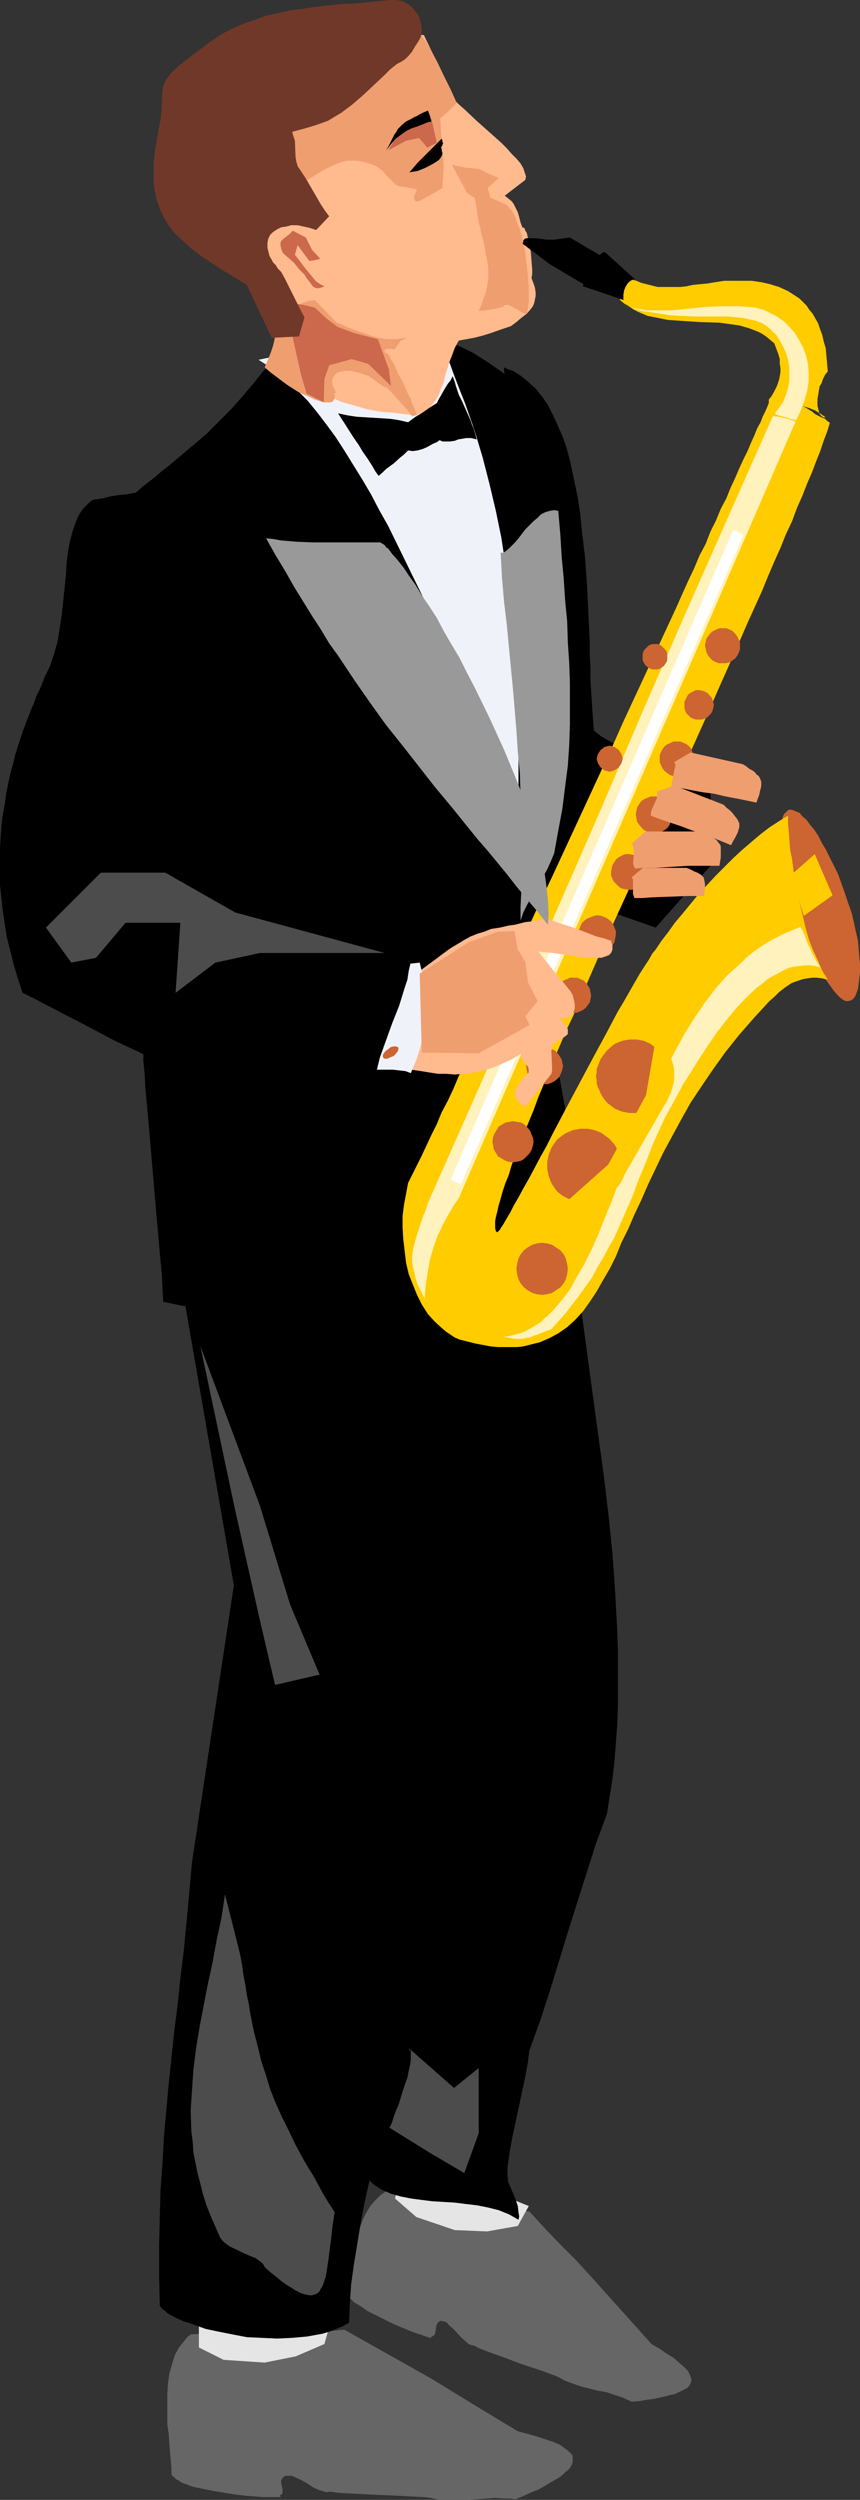 <?xml version="1.0" encoding="UTF-8" standalone="no"?>
<svg
   version="1.0"
   width="53.607mm"
   height="155.668mm"
   id="svg61"
   sodipodi:docname="Saxophonist 22.wmf"
   xmlns:inkscape="http://www.inkscape.org/namespaces/inkscape"
   xmlns:sodipodi="http://sodipodi.sourceforge.net/DTD/sodipodi-0.dtd"
   xmlns="http://www.w3.org/2000/svg"
   xmlns:svg="http://www.w3.org/2000/svg">
  <rect width="100%" height="100%" fill="#333333" stroke="none"/>
  <sodipodi:namedview
     id="namedview61"
     pagecolor="#ffffff"
     bordercolor="#000000"
     borderopacity="0.25"
     inkscape:showpageshadow="2"
     inkscape:pageopacity="0.0"
     inkscape:pagecheckerboard="0"
     inkscape:deskcolor="#d1d1d1"
     inkscape:document-units="mm" />
  <defs
     id="defs1">
    <pattern
       id="WMFhbasepattern"
       patternUnits="userSpaceOnUse"
       width="6"
       height="6"
       x="0"
       y="0" />
  </defs>
  <path
     style="fill:#666666;fill-opacity:1;fill-rule:evenodd;stroke:none"
     d="m 81.109,538.745 0.323,-1.131 0.485,-1.293 0.162,-1.616 0.323,-1.616 0.808,-3.555 0.969,-3.555 0.646,-1.778 0.646,-1.778 0.808,-1.616 0.969,-1.616 1.131,-1.293 1.293,-1.293 1.454,-0.97 1.616,-0.646 8.079,1.293 8.079,1.293 4.039,0.646 7.917,1.616 3.878,0.646 3.555,3.878 3.716,3.878 3.716,3.717 3.555,3.878 14.218,15.836 1.939,1.131 1.616,1.131 1.616,0.97 1.293,1.131 1.131,0.97 0.969,0.97 0.485,0.97 0.162,0.485 0.162,0.485 v 0.485 l -0.162,0.485 -0.162,0.323 -0.323,0.485 -0.323,0.323 -0.646,0.323 -0.646,0.323 -0.646,0.323 -0.969,0.485 -0.969,0.162 -1.131,0.323 -1.454,0.323 -1.454,0.323 -1.454,0.162 -1.777,0.323 -1.939,0.162 -2.1,-0.97 -1.939,-0.646 -1.939,-0.646 -1.939,-0.323 -1.939,-0.485 -1.939,-0.485 -1.939,-0.646 -2.1,-0.808 -1.131,-0.646 -1.131,-0.485 -2.585,-0.97 -2.908,-0.97 -2.908,-0.97 -2.908,-1.131 -2.747,-0.97 -2.585,-0.97 -1.293,-0.485 -1.131,-0.646 h -0.485 l -0.323,-0.162 -0.485,-0.162 -0.485,-0.485 -1.131,-0.97 -1.939,-2.101 -1.131,-0.97 -0.323,-0.485 -0.646,-0.323 h -0.323 l -0.485,-0.162 -0.323,0.162 -0.323,0.162 -0.323,0.485 -0.162,0.485 -0.162,1.293 -0.162,0.646 -0.323,0.323 -0.323,0.162 -0.323,0.162 0.162,0.162 h 0.162 v 0 h -0.162 -0.323 l -0.485,-0.162 -0.485,-0.162 -0.485,-0.162 -0.808,-0.323 -0.646,-0.162 -1.777,-0.646 -1.939,-0.808 -1.939,-0.808 -4.201,-2.101 -1.939,-0.97 -1.616,-1.131 -1.616,-0.97 -0.646,-0.646 -0.485,-0.485 -0.485,-0.485 -0.323,-0.485 -0.162,-0.485 z"
     id="path1" />
  <path
     style="fill:#e5e5e5;fill-opacity:1;fill-rule:evenodd;stroke:none"
     d="m 95.489,507.396 -2.424,10.019 5.009,4.363 9.048,3.07 7.594,0.323 7.271,-1.293 2.585,-4.686 z"
     id="path2" />
  <path
     style="fill:#000000;fill-opacity:1;fill-rule:evenodd;stroke:none"
     d="m 133.135,280.361 1.293,9.372 1.293,9.534 2.585,19.068 2.585,19.068 1.293,9.372 1.131,9.372 0.969,9.372 0.646,9.211 0.485,9.049 0.162,4.525 v 4.525 4.363 4.363 l -0.162,4.363 -0.323,4.363 -0.323,4.201 -0.485,4.201 -0.646,4.04 -0.646,4.201 -2.585,6.948 -2.262,7.11 -4.362,13.735 -4.201,13.735 -2.262,6.948 -2.585,7.11 -0.485,3.555 -0.646,3.393 -1.454,6.787 -1.454,6.787 -0.646,3.555 -0.485,3.555 v 0.97 0.808 l 0.162,1.616 0.646,1.454 1.131,2.747 0.485,1.454 0.162,1.454 0.162,0.97 -0.162,0.808 -1.131,-0.646 -1.131,-0.646 -2.424,-0.97 -2.585,-0.646 -2.424,-0.485 -2.747,-0.323 -2.585,-0.323 -5.332,-0.323 -2.585,-0.323 -2.424,-0.323 -2.424,-0.485 -2.262,-0.646 -1.131,-0.485 -1.131,-0.485 -0.969,-0.646 -0.969,-0.646 -0.808,-0.808 -0.969,-0.808 -0.808,-0.97 -0.646,-0.97 0.808,-5.817 0.808,-5.979 1.131,-6.14 0.969,-6.302 0.969,-6.625 1.131,-6.464 4.362,-26.824 1.131,-6.625 0.969,-6.464 0.969,-6.302 0.969,-6.302 0.969,-5.817 0.808,-5.817 -9.048,-54.618 -8.886,-54.618 25.205,-9.857 z"
     id="path3" />
  <path
     style="fill:#666666;fill-opacity:1;fill-rule:evenodd;stroke:none"
     d="m 40.393,582.213 v -1.454 l -0.162,-1.616 -0.162,-1.939 -0.162,-2.101 -0.162,-2.262 -0.323,-2.262 v -2.424 -2.424 -2.424 l 0.162,-2.424 0.323,-2.262 0.646,-2.262 0.646,-2.101 0.969,-1.778 0.646,-0.808 0.646,-0.808 0.646,-0.808 0.808,-0.646 2.262,-0.162 2.424,0.162 9.048,0.97 h 2.262 l 2.262,-0.162 4.524,-0.485 4.362,-0.485 4.524,-0.485 4.524,-0.485 5.17,2.909 5.17,2.909 5.17,2.909 5.17,2.909 10.017,6.14 10.179,6.14 2.424,0.646 2.262,0.646 1.939,0.646 1.939,0.646 1.454,0.646 1.293,0.97 0.485,0.323 0.485,0.485 0.323,0.323 0.323,0.485 v 0.485 0.485 0.485 l -0.162,0.485 -0.323,0.646 -0.485,0.646 -0.646,0.485 -0.646,0.646 -0.808,0.646 -1.131,0.646 -1.131,0.646 -1.293,0.808 -1.454,0.808 -1.616,0.646 -1.777,0.808 -1.939,0.808 -1.293,-0.162 h -1.293 l -2.262,-0.162 -2.262,0.162 -4.362,0.323 h -2.262 -2.424 -1.293 l -1.293,-0.162 -1.293,-0.323 -1.454,-0.162 -3.07,-0.162 -3.231,-0.162 -3.555,-0.162 -3.393,-0.162 -3.393,-0.162 -3.07,-0.162 -1.454,-0.162 -1.293,-0.162 -0.485,0.162 -0.646,-0.162 -0.485,-0.162 -0.646,-0.162 -1.454,-0.646 -1.454,-0.97 -1.454,-0.808 -1.454,-0.646 -0.646,-0.323 h -0.646 -0.646 -0.323 l -0.485,0.323 -0.162,0.162 -0.162,0.323 -0.162,0.162 v 0.808 l 0.162,0.646 0.162,0.646 v 0.646 0.323 l -0.162,0.323 -0.323,0.162 -0.323,0.323 h 0.323 l 0.162,0.162 h -0.162 -0.162 -0.323 -1.777 -0.808 -0.969 l -1.939,-0.162 -2.262,-0.162 -2.585,-0.323 -5.009,-0.808 -2.424,-0.485 -2.262,-0.485 -0.969,-0.323 -0.808,-0.323 -0.969,-0.323 -0.646,-0.485 -0.646,-0.323 -0.485,-0.485 -0.485,-0.323 z"
     id="path4" />
  <path
     style="fill:#e5e5e5;fill-opacity:1;fill-rule:evenodd;stroke:none"
     d="m 46.856,541.977 v 10.503 l 5.817,2.909 9.694,0.646 7.271,-1.454 6.786,-2.909 1.454,-5.171 z"
     id="path5" />
  <path
     style="fill:#000000;fill-opacity:1;fill-rule:evenodd;stroke:none"
     d="m 40.393,288.44 14.703,84.674 -9.856,65.121 -0.646,7.11 -0.646,6.948 -0.646,6.787 -0.808,6.464 -0.646,6.302 -0.808,6.302 -0.646,6.14 -0.646,6.14 -1.131,12.443 -0.323,6.14 -0.485,6.464 -0.162,6.464 -0.162,6.625 v 6.948 l 0.162,7.11 0.323,0.485 0.323,0.323 0.646,0.485 0.485,0.485 0.808,0.485 0.969,0.485 0.969,0.485 1.131,0.485 1.131,0.323 1.293,0.485 2.747,0.97 3.07,0.646 3.231,0.646 3.393,0.646 3.555,0.162 3.555,0.162 3.555,-0.162 3.555,-0.323 1.777,-0.323 1.777,-0.323 1.616,-0.485 1.616,-0.646 1.616,-0.646 1.454,-0.808 0.162,-4.363 0.323,-4.686 0.646,-4.686 0.808,-4.848 0.808,-5.009 0.969,-5.009 2.262,-10.019 2.262,-10.18 0.969,-5.009 0.808,-4.848 0.808,-4.848 0.646,-4.848 0.323,-4.525 0.162,-4.525 0.808,-6.302 0.969,-6.14 4.362,-24.885 0.969,-6.14 0.808,-6.302 1.454,-14.705 1.454,-14.866 1.454,-14.866 1.293,-15.028 0.485,-7.595 0.485,-7.595 0.485,-7.756 0.162,-7.756 0.162,-7.756 v -8.08 l -0.162,-7.918 -0.162,-8.08 -8.402,-1.293 -8.402,-1.131 -8.725,-1.131 -8.886,-0.97 -8.886,-1.131 -8.725,-1.131 -8.563,-1.131 z"
     id="path6" />
  <path
     style="fill:#000000;fill-opacity:1;fill-rule:evenodd;stroke:none"
     d="m 118.755,86.451 0.969,0.485 1.131,0.323 1.777,1.131 1.777,1.454 1.777,1.616 1.454,1.778 1.454,2.101 1.131,2.262 1.131,2.424 1.131,2.585 0.969,2.747 0.808,2.909 0.646,3.07 0.646,3.07 0.646,3.232 0.485,3.232 0.323,3.393 0.808,6.787 0.485,6.787 0.323,6.787 0.323,6.464 v 3.07 l 0.162,2.909 v 2.909 l 0.162,2.747 0.162,2.585 0.162,2.424 0.162,2.262 0.162,1.939 1.616,1.293 1.616,0.97 1.616,0.808 1.777,0.808 3.555,1.131 3.555,1.131 3.555,1.131 3.555,1.131 1.777,0.808 1.616,0.808 1.616,0.97 1.616,1.131 v 19.714 l -6.463,7.272 -6.463,7.272 -13.895,-4.848 -13.895,-4.848 -1.131,-20.845 -1.454,-21.007 -1.616,-21.168 -0.646,-10.503 -0.808,-10.503 -1.293,-19.068 -0.485,-9.534 z"
     id="path7" />
  <path
     style="fill:#cc6532;fill-opacity:1;fill-rule:evenodd;stroke:none"
     d="m 185.646,190.678 0.485,-0.162 0.646,0.162 0.808,0.323 0.808,0.323 0.646,0.808 0.969,0.808 0.808,1.131 0.969,1.131 0.969,1.454 0.808,1.616 0.969,1.616 0.969,1.939 0.969,1.939 0.969,1.939 0.808,2.262 0.808,2.262 0.808,2.424 0.808,2.262 0.485,2.101 0.485,2.262 0.485,2.101 0.162,1.939 0.162,1.939 0.162,1.778 v 1.616 l -0.162,1.454 -0.162,1.454 -0.162,1.131 -0.323,0.97 -0.323,0.808 -0.485,0.646 -0.485,0.323 -0.646,0.162 h -0.646 l -0.646,-0.323 -0.646,-0.485 -0.808,-0.808 -0.808,-0.97 -0.808,-1.131 -0.808,-1.131 -0.969,-1.454 -0.808,-1.616 -0.969,-1.778 -0.808,-1.939 -0.969,-1.939 -0.808,-2.101 -0.969,-2.262 -0.808,-2.262 -0.808,-2.262 -0.808,-2.262 -0.485,-2.262 -0.485,-2.101 -0.485,-2.101 -0.323,-1.939 -0.323,-1.778 v -1.778 l -0.162,-1.616 0.162,-1.454 v -1.293 l 0.323,-1.131 0.162,-0.97 0.323,-0.808 0.485,-0.485 z"
     id="path8" />
  <path
     style="fill:#000000;fill-opacity:1;fill-rule:evenodd;stroke:none"
     d="m 104.052,80.957 h 0.808 0.969 0.969 l 0.969,0.323 1.777,0.808 1.939,0.97 1.777,1.131 1.777,1.131 3.716,2.585 2.262,7.11 2.262,6.948 2.1,6.625 4.362,13.412 2.262,6.625 2.1,6.948 2.262,7.11 -2.424,21.168 -2.424,21.168 -1.616,22.138 -1.616,22.3 0.485,3.393 0.323,3.393 0.485,3.717 0.646,3.878 0.646,3.878 0.646,4.04 2.908,16.321 0.646,4.04 0.646,3.878 0.646,3.717 0.485,3.717 0.485,3.393 0.323,3.393 -3.716,1.616 -3.555,1.616 -3.555,1.616 -3.393,1.454 -3.231,1.293 -3.231,1.454 -3.07,1.293 -3.07,1.131 -2.908,1.131 -2.908,0.97 -2.908,0.97 -2.747,0.97 -2.747,0.808 -2.747,0.646 -5.493,1.293 -5.493,0.97 -2.747,0.323 -2.747,0.323 -2.908,0.162 h -2.747 -2.908 -3.07 l -3.07,-0.162 -3.07,-0.162 -3.231,-0.485 -3.393,-0.323 -3.393,-0.646 -3.555,-0.646 -3.716,-0.646 -3.878,-0.808 -0.162,-3.07 -0.162,-3.393 -0.323,-3.393 -0.323,-3.555 -0.646,-7.272 -0.646,-7.595 -0.646,-7.595 -0.646,-7.433 -0.323,-3.555 -0.323,-3.393 -0.162,-3.232 -0.323,-3.232 1.293,-74.332 -0.485,-2.909 -0.646,-2.909 -0.808,-3.07 -0.969,-3.07 -1.939,-6.302 -2.1,-6.302 -2.1,-6.464 -1.939,-6.14 -0.969,-3.232 -0.808,-2.909 -0.646,-3.07 -0.485,-2.909 1.454,-1.778 1.777,-1.778 2.1,-1.939 2.262,-1.939 2.424,-1.939 2.585,-2.262 2.908,-2.262 1.293,-1.131 1.454,-1.131 2.908,-2.424 3.07,-2.585 3.07,-2.585 2.908,-2.909 2.908,-2.909 2.747,-3.07 2.747,-3.232 2.585,-3.232 2.908,-0.646 2.747,-0.485 2.747,-0.485 2.585,-0.323 5.009,-0.646 9.694,-0.97 5.009,-0.485 2.585,-0.323 2.747,-0.485 2.747,-0.485 z"
     id="path9" />
  <path
     style="fill:#ffcc00;fill-opacity:1;fill-rule:evenodd;stroke:none"
     d="m 194.532,98.247 h -0.485 l -0.323,-0.162 -0.323,-0.323 -0.323,-0.323 -0.162,-0.646 -0.162,-0.646 -0.162,-0.646 V 94.692 93.884 l 0.162,-0.97 0.323,-1.939 0.485,-0.808 0.323,-0.97 0.485,-0.97 0.646,-0.808 -0.162,-1.939 -0.162,-1.778 -0.162,-1.778 -0.485,-1.616 -0.323,-1.454 -0.485,-1.293 -0.485,-1.454 -0.646,-1.131 -0.646,-1.131 -0.808,-0.97 -0.646,-0.97 -0.808,-0.808 -0.808,-0.808 -0.969,-0.646 -1.777,-1.131 -2.1,-0.97 -2.1,-0.646 -2.1,-0.485 -2.262,-0.323 h -2.1 -2.262 -2.1 l -2.1,0.323 -1.939,0.323 -1.777,0.162 -1.616,0.162 -1.454,0.323 -1.454,0.162 h -1.131 -2.262 -1.939 l -1.939,-0.485 -1.939,-0.485 -1.131,-0.485 -1.131,-0.323 h -0.646 l -0.485,0.162 -0.485,0.485 -0.485,0.485 -0.323,0.808 -0.323,0.808 v 0.97 1.131 l 0.969,0.808 1.131,0.646 1.131,0.808 0.969,0.485 2.262,0.97 2.424,0.485 2.424,0.485 2.424,0.162 4.847,0.323 4.847,0.162 2.424,0.323 2.262,0.323 2.262,0.646 2.1,0.808 0.969,0.485 0.969,0.646 0.969,0.808 0.969,0.808 0.485,1.293 0.485,1.293 0.323,1.131 v 1.131 l 0.162,0.97 v 0.97 l -0.162,0.97 -0.162,0.808 -0.485,1.454 -0.646,1.293 -0.646,1.131 -0.646,0.808 1.939,0.162 2.1,0.323 1.777,0.323 1.939,0.646 1.616,0.485 1.616,0.646 1.293,0.808 z"
     id="path10" />
  <path
     style="fill:#ffcc00;fill-opacity:1;fill-rule:evenodd;stroke:none"
     d="m 191.462,96.955 0.323,0.323 0.485,0.323 0.646,0.323 0.646,0.323 0.808,0.323 0.485,0.485 0.485,0.323 0.162,0.162 -0.646,2.101 -0.808,2.101 -0.808,2.424 -0.969,2.424 -0.969,2.585 -1.131,2.585 -1.131,2.909 -1.293,2.909 -1.131,3.07 -1.454,3.07 -1.293,3.232 -1.454,3.232 -1.454,3.393 -1.454,3.555 -3.231,7.11 -3.231,7.433 -3.393,7.595 -3.393,7.756 -3.555,7.918 -7.109,15.836 -7.109,15.836 -3.555,7.756 -3.393,7.595 -3.231,7.433 -3.07,7.272 -1.616,3.393 -1.454,3.393 -1.454,3.393 -1.293,3.232 -1.293,3.07 -1.293,3.07 -1.131,3.07 -1.131,2.747 -1.131,2.747 -0.969,2.585 -0.969,2.424 -0.969,2.424 -0.646,2.262 -0.808,1.939 -0.646,1.939 -0.485,1.778 -0.485,1.616 -0.323,1.454 -0.323,1.293 -0.162,0.97 v 0.97 0.646 l 0.162,0.646 0.323,0.323 v 0 0 l 0.162,-0.162 0.162,-0.162 0.323,-0.323 0.162,-0.323 0.323,-0.485 0.323,-0.485 0.646,-1.131 0.969,-1.616 0.808,-1.616 1.131,-1.939 1.131,-2.101 1.293,-2.262 1.293,-2.424 1.454,-2.747 1.454,-2.585 1.454,-2.909 3.07,-5.817 6.301,-11.796 3.07,-5.656 1.454,-2.747 1.454,-2.747 1.454,-2.424 1.293,-2.262 1.293,-2.262 1.131,-1.939 1.131,-1.778 0.969,-1.454 0.808,-1.454 0.808,-0.97 1.293,-1.939 1.616,-2.101 1.616,-2.262 1.777,-2.101 3.716,-4.525 4.039,-4.363 4.201,-4.201 2.1,-1.939 2.262,-1.939 2.1,-1.778 2.1,-1.616 2.262,-1.454 2.1,-1.293 v 1.616 l 0.162,1.939 0.162,2.101 0.162,2.262 0.485,2.424 0.323,2.585 0.485,2.747 0.485,2.747 1.293,5.494 0.646,2.747 0.808,2.747 0.969,2.424 1.131,2.424 0.969,2.262 1.293,2.101 -1.293,-0.323 -1.293,-0.162 h -1.131 l -1.131,0.162 -0.969,0.162 -0.969,0.323 -0.969,0.323 -0.808,0.323 -1.454,0.97 -1.454,1.131 -1.131,1.131 -1.131,0.97 -3.716,4.04 -3.393,3.878 -3.231,4.04 -2.908,4.04 -2.747,4.04 -2.585,3.878 -2.262,4.04 -2.1,3.878 -2.1,3.878 -1.777,3.717 -1.777,3.717 -1.616,3.717 -1.616,3.393 -1.454,3.393 -1.616,3.232 -1.293,3.232 -1.454,2.909 -1.616,2.747 -1.454,2.585 -1.616,2.424 -1.616,2.262 -1.777,1.939 -1.939,1.778 -2.1,1.454 -2.1,1.131 -1.131,0.485 -1.131,0.485 -1.293,0.323 -1.293,0.323 -1.293,0.323 -1.454,0.162 h -1.454 -1.616 -1.454 l -1.777,-0.162 -1.616,-0.323 -1.777,-0.323 -1.939,-0.485 -1.939,-0.485 -1.131,-0.485 -0.969,-0.646 -0.969,-0.646 -0.969,-0.808 -1.777,-1.616 -1.616,-1.778 -1.454,-2.262 -1.131,-2.262 -0.969,-2.424 -0.969,-2.424 -0.646,-2.747 -0.323,-2.747 -0.323,-2.747 -0.162,-2.747 v -2.747 l 0.323,-2.585 0.485,-2.585 0.485,-2.585 0.969,-1.939 1.131,-2.262 1.131,-2.262 1.131,-2.424 1.131,-2.424 1.293,-2.585 1.131,-2.747 1.454,-2.747 1.293,-2.747 1.293,-3.07 2.908,-5.979 3.07,-6.302 3.07,-6.625 3.07,-6.787 3.231,-6.948 3.231,-7.11 3.393,-7.11 13.41,-28.925 3.231,-7.272 3.231,-6.948 3.231,-6.948 3.07,-6.625 3.07,-6.625 2.747,-6.14 1.454,-3.07 1.293,-3.07 1.454,-2.747 1.131,-2.909 1.293,-2.585 1.131,-2.747 1.293,-2.424 0.969,-2.424 1.131,-2.424 0.969,-2.262 0.969,-2.101 0.969,-1.939 0.808,-1.939 0.808,-1.778 0.646,-1.616 0.808,-1.454 0.485,-1.293 0.646,-1.293 0.485,-1.131 0.323,-0.808 v -0.162 -0.646 h 0.969 0.808 l 1.616,0.162 1.293,0.162 1.131,0.323 1.131,0.323 0.969,0.485 1.131,0.646 z"
     id="path11" />
  <path
     style="fill:#000000;fill-opacity:1;fill-rule:evenodd;stroke:none"
     d="m 149.615,65.768 -6.948,-6.302 -0.323,-0.162 -0.323,0.162 -0.323,0.162 -0.323,0.323 -0.323,0.323 -0.485,0.485 -0.808,1.131 -0.808,1.293 -0.646,1.454 -0.646,1.454 -0.323,1.293 4.847,1.616 4.686,1.616 V 69.323 l 0.162,-0.97 0.323,-0.808 0.485,-0.808 0.485,-0.485 0.485,-0.323 0.485,-0.162 z"
     id="path12" />
  <path
     style="fill:#fff2bc;fill-opacity:1;fill-rule:evenodd;stroke:none"
     d="m 182.576,97.278 0.969,-1.293 0.969,-1.454 0.646,-1.616 0.485,-1.616 0.323,-1.616 v -1.778 -1.616 l -0.323,-1.616 -0.485,-1.616 -0.646,-1.454 -0.808,-1.454 -0.808,-1.293 -1.131,-1.131 -1.131,-0.97 -1.293,-0.808 -1.454,-0.485 -1.454,-0.323 -1.616,-0.323 -1.616,-0.162 -1.777,-0.162 h -3.555 -4.039 l -4.039,-0.162 -2.1,-0.162 -2.1,-0.323 -2.1,-0.323 -2.262,-0.323 -2.1,-0.646 -2.262,-0.646 1.777,0.485 1.939,0.323 1.777,0.323 h 1.939 1.939 2.1 l 7.917,-0.808 4.039,-0.162 h 3.878 l 1.939,0.162 1.777,0.162 1.939,0.485 1.616,0.808 1.616,0.808 1.616,1.131 1.293,1.293 1.293,1.454 0.969,1.616 0.969,1.778 0.646,1.778 0.485,1.939 0.162,2.101 v 2.262 l -0.323,2.101 -0.646,2.262 -0.808,2.262 -1.131,2.424 -0.808,-0.162 -0.646,-0.162 -0.485,-0.162 -0.485,-0.162 -0.646,-0.162 -0.485,-0.162 -0.646,-0.162 -0.485,-0.162 z"
     id="path13" />
  <path
     style="fill:#fff2bc;fill-opacity:1;fill-rule:evenodd;stroke:none"
     d="m 188.554,218.148 -1.939,0.808 -1.939,0.808 -1.939,0.97 -1.777,0.97 -1.777,1.131 -1.616,1.131 -1.616,1.293 -1.454,1.454 -3.07,2.747 -2.747,3.07 -2.585,3.393 -2.424,3.555 -2.262,3.555 -2.1,3.878 -2.1,3.878 -1.777,4.04 -1.777,4.04 -1.777,4.04 -3.231,8.241 -3.231,8.08 -1.454,3.878 -1.616,3.878 -1.454,3.717 -1.616,3.555 -1.616,3.232 -1.777,3.07 -1.616,2.909 -1.939,2.585 -0.969,1.131 -0.969,1.131 -1.131,1.131 -0.969,0.808 -0.969,0.97 -1.293,0.808 -1.131,0.646 -1.131,0.646 -1.293,0.485 -1.293,0.323 -1.293,0.323 -1.293,0.162 0.969,0.162 0.808,0.162 0.808,0.162 h 1.939 l 1.131,-0.323 h 0.485 l 0.485,-0.162 0.646,-0.323 0.646,-0.162 0.808,-0.323 0.808,-0.323 0.808,-0.323 0.969,-0.323 1.293,-1.454 1.131,-1.293 1.131,-1.293 0.969,-1.293 1.777,-2.262 1.616,-2.262 1.616,-2.262 1.293,-2.424 1.454,-2.424 1.454,-2.747 0.969,-1.616 0.808,-1.778 1.777,-4.04 1.777,-4.04 1.616,-4.363 1.777,-4.201 1.616,-4.201 1.777,-3.878 0.808,-1.778 0.969,-1.778 1.616,-2.909 1.616,-3.07 1.939,-3.07 1.939,-3.07 2.1,-3.232 2.1,-3.07 2.262,-2.909 2.262,-2.747 2.424,-2.585 2.424,-2.262 1.293,-0.97 1.131,-0.97 1.293,-0.808 1.293,-0.646 1.131,-0.646 1.293,-0.646 1.293,-0.323 1.293,-0.162 1.293,-0.162 h 1.293 l 1.293,0.162 1.131,0.323 -0.485,-0.808 -0.485,-0.808 -0.808,-1.454 -0.485,-1.131 -0.485,-0.97 -0.485,-1.131 -0.323,-0.97 -0.485,-1.131 z"
     id="path14" />
  <path
     style="fill:#fff2bc;fill-opacity:1;fill-rule:evenodd;stroke:none"
     d="m 182.091,97.924 -10.179,22.946 -10.179,22.946 -10.179,23.269 -10.017,23.431 -20.358,46.538 -10.179,23.108 -10.179,22.946 -0.485,1.616 -0.646,1.454 -0.969,2.909 -0.808,2.585 -0.323,1.293 -0.323,1.293 -0.162,1.293 v 1.293 l 0.162,1.293 0.323,1.293 0.323,1.454 0.485,1.454 0.808,1.616 0.808,1.616 0.162,-1.778 0.162,-1.616 0.485,-3.07 0.485,-2.747 0.808,-2.747 0.969,-2.747 0.646,-1.293 0.646,-1.454 0.808,-1.454 0.808,-1.454 0.969,-1.616 1.131,-1.616 79.332,-182.76 -1.293,-0.485 -1.293,-0.323 -1.293,-0.323 z"
     id="path15" />
  <path
     style="fill:#cc6532;fill-opacity:1;fill-rule:evenodd;stroke:none"
     d="m 120.856,263.878 0.969,0.162 0.969,0.162 0.808,0.485 0.646,0.646 0.646,0.808 0.323,0.808 0.323,0.808 0.162,0.97 -0.162,0.97 -0.323,0.97 -0.485,0.808 -0.646,0.646 -0.646,0.646 -0.808,0.485 -0.969,0.162 -0.969,0.162 -0.969,-0.162 -0.808,-0.323 -0.808,-0.485 -0.808,-0.485 -0.485,-0.808 -0.485,-0.808 -0.162,-0.97 -0.162,-0.808 0.162,-1.131 0.323,-0.808 0.485,-0.808 0.485,-0.808 0.808,-0.485 0.808,-0.485 0.808,-0.162 z"
     id="path16" />
  <path
     style="fill:#cc6532;fill-opacity:1;fill-rule:evenodd;stroke:none"
     d="m 128.288,246.588 h 0.969 l 0.646,0.323 0.808,0.323 0.646,0.646 0.485,0.646 0.485,0.808 0.162,0.808 0.162,0.808 -0.162,0.808 -0.323,0.808 -0.323,0.808 -0.646,0.646 -0.646,0.485 -0.646,0.323 -0.808,0.323 h -0.969 l -0.808,-0.162 -0.808,-0.162 -0.646,-0.485 -0.646,-0.485 -0.485,-0.646 -0.485,-0.646 -0.162,-0.808 -0.162,-0.97 0.162,-0.808 0.323,-0.808 0.323,-0.646 0.485,-0.646 0.646,-0.646 0.808,-0.323 0.808,-0.323 z"
     id="path17" />
  <path
     style="fill:#cc6532;fill-opacity:1;fill-rule:evenodd;stroke:none"
     d="m 135.235,230.106 h 0.808 l 0.646,0.323 0.808,0.323 0.646,0.646 0.323,0.485 0.485,0.808 0.162,0.808 0.162,0.808 -0.162,0.808 -0.162,0.808 -0.485,0.646 -0.485,0.646 -0.646,0.485 -0.646,0.323 -0.808,0.323 h -0.808 l -0.808,-0.162 -0.808,-0.162 -0.646,-0.485 -0.646,-0.485 -0.485,-0.646 -0.485,-0.646 -0.162,-0.808 v -0.808 -0.808 l 0.323,-0.808 0.323,-0.646 0.485,-0.646 0.646,-0.485 0.808,-0.323 0.646,-0.323 z"
     id="path18" />
  <path
     style="fill:#cc6532;fill-opacity:1;fill-rule:evenodd;stroke:none"
     d="m 140.729,215.401 0.969,0.162 0.808,0.323 0.646,0.323 0.808,0.646 0.485,0.646 0.323,0.808 0.323,0.808 v 0.808 l -0.162,0.97 -0.162,0.808 -0.485,0.808 -0.485,0.646 -0.646,0.485 -0.808,0.485 -0.808,0.162 -0.969,0.162 -0.808,-0.162 -0.808,-0.323 -0.808,-0.323 -0.646,-0.646 -0.485,-0.646 -0.485,-0.808 -0.162,-0.808 -0.162,-0.808 0.162,-0.97 0.323,-0.808 0.323,-0.808 0.646,-0.646 0.646,-0.485 0.808,-0.323 0.808,-0.323 z"
     id="path19" />
  <path
     style="fill:#cc6532;fill-opacity:1;fill-rule:evenodd;stroke:none"
     d="m 148.161,201.019 0.969,0.162 0.646,0.162 0.808,0.485 0.485,0.485 0.646,0.646 0.323,0.646 0.162,0.808 0.162,0.808 -0.162,0.97 -0.323,0.646 -0.323,0.808 -0.485,0.646 -0.646,0.485 -0.646,0.323 -0.808,0.323 h -0.808 l -0.969,-0.162 -0.808,-0.162 -0.646,-0.485 -0.485,-0.485 -0.646,-0.646 -0.323,-0.646 -0.323,-0.808 v -0.808 l 0.162,-0.97 0.162,-0.646 0.485,-0.808 0.485,-0.646 0.646,-0.485 0.646,-0.323 0.808,-0.323 z"
     id="path20" />
  <path
     style="fill:#cc6532;fill-opacity:1;fill-rule:evenodd;stroke:none"
     d="m 154.139,187.446 h 0.969 l 0.808,0.323 0.646,0.323 0.646,0.646 0.646,0.646 0.323,0.646 0.323,0.97 v 0.808 l -0.162,0.808 -0.323,0.808 -0.323,0.808 -0.485,0.646 -0.646,0.485 -0.808,0.485 -0.808,0.162 h -0.808 -0.969 l -0.808,-0.323 -0.646,-0.323 -0.646,-0.646 -0.485,-0.646 -0.485,-0.646 -0.162,-0.808 -0.162,-0.97 0.162,-0.808 0.162,-0.808 0.485,-0.808 0.485,-0.646 0.646,-0.485 0.808,-0.323 0.808,-0.323 z"
     id="path21" />
  <path
     style="fill:#cc6532;fill-opacity:1;fill-rule:evenodd;stroke:none"
     d="m 159.471,174.518 h 0.808 l 0.808,0.323 0.646,0.323 0.646,0.485 0.485,0.646 0.323,0.808 0.323,0.808 v 0.808 0.808 l -0.323,0.808 -0.323,0.646 -0.485,0.646 -0.646,0.485 -0.808,0.323 -0.808,0.162 -0.808,0.162 -0.808,-0.162 -0.646,-0.162 -0.646,-0.485 -0.646,-0.485 -0.485,-0.646 -0.323,-0.646 -0.323,-0.808 v -0.808 -0.808 l 0.323,-0.808 0.323,-0.646 0.485,-0.646 0.646,-0.485 0.808,-0.323 0.646,-0.323 z"
     id="path22" />
  <path
     style="fill:#cc6532;fill-opacity:1;fill-rule:evenodd;stroke:none"
     d="m 164.641,162.399 0.808,0.162 0.485,0.162 0.646,0.323 0.485,0.485 0.485,0.485 0.323,0.646 0.162,0.646 0.162,0.646 -0.162,0.646 -0.162,0.646 -0.323,0.646 -0.485,0.485 -0.485,0.485 -0.646,0.323 -0.646,0.162 h -0.646 -0.646 l -0.646,-0.162 -0.646,-0.323 -0.485,-0.485 -0.485,-0.485 -0.323,-0.646 -0.162,-0.646 v -0.646 -0.808 l 0.323,-0.646 0.323,-0.646 0.323,-0.485 0.485,-0.323 0.646,-0.323 0.646,-0.323 z"
     id="path23" />
  <path
     style="fill:#cc6532;fill-opacity:1;fill-rule:evenodd;stroke:none"
     d="m 170.296,147.856 h 0.808 l 0.808,0.323 0.646,0.323 0.646,0.646 0.485,0.646 0.323,0.646 0.323,0.808 v 0.808 0.808 l -0.323,0.808 -0.323,0.646 -0.485,0.646 -0.646,0.485 -0.808,0.485 -0.808,0.162 h -0.808 -0.808 l -0.808,-0.323 -0.646,-0.323 -0.646,-0.646 -0.485,-0.646 -0.323,-0.646 -0.162,-0.808 -0.162,-0.808 0.162,-0.808 0.162,-0.808 0.485,-0.646 0.485,-0.646 0.646,-0.485 0.646,-0.323 0.808,-0.323 z"
     id="path24" />
  <path
     style="fill:#cc6532;fill-opacity:1;fill-rule:evenodd;stroke:none"
     d="m 127.642,292.48 1.293,0.162 1.131,0.323 0.969,0.646 0.969,0.646 0.808,0.97 0.485,0.97 0.323,1.293 0.162,1.131 -0.162,1.293 -0.323,1.131 -0.485,0.97 -0.808,0.97 -0.969,0.646 -0.969,0.646 -1.131,0.323 -1.293,0.162 -1.131,-0.162 -1.131,-0.323 -1.131,-0.646 -0.808,-0.646 -0.808,-0.97 -0.485,-0.97 -0.323,-1.131 -0.162,-1.293 0.162,-1.131 0.323,-1.293 0.485,-0.97 0.808,-0.97 0.808,-0.646 1.131,-0.646 1.131,-0.323 z"
     id="path25" />
  <path
     style="fill:#cc6532;fill-opacity:1;fill-rule:evenodd;stroke:none"
     d="m 137.497,265.656 h 0.969 l 0.808,0.162 0.808,0.162 0.808,0.323 0.808,0.323 0.646,0.485 1.293,0.97 1.131,1.293 0.485,0.808 0.323,0.808 0.323,0.808 0.162,0.808 0.162,0.808 v 0.97 0.808 l -0.162,0.808 -0.162,0.808 -0.323,0.808 -0.323,0.808 -0.485,0.808 -1.131,1.293 -1.293,0.97 -0.646,0.485 -0.808,0.323 -0.808,0.323 -0.808,0.323 h -0.808 l -0.969,0.162 -0.808,-0.162 h -0.808 l -0.969,-0.323 -0.646,-0.323 -1.616,-0.808 -1.293,-0.97 -0.969,-1.293 -0.485,-0.808 -0.323,-0.808 -0.323,-0.808 -0.162,-0.808 -0.162,-0.808 v -0.808 -0.97 l 0.162,-0.808 0.162,-0.808 0.323,-0.808 0.323,-0.808 0.485,-0.808 0.969,-1.293 1.293,-0.97 0.808,-0.485 0.808,-0.323 0.646,-0.323 0.969,-0.162 0.808,-0.162 z"
     id="path26" />
  <path
     style="fill:#cc6532;fill-opacity:1;fill-rule:evenodd;stroke:none"
     d="m 149.131,244.649 h 0.808 l 0.969,0.162 0.808,0.162 0.646,0.323 0.808,0.323 0.646,0.485 1.293,1.131 1.131,1.293 0.323,0.646 0.323,0.808 0.323,0.808 0.323,0.808 v 0.808 l 0.162,0.97 -0.162,0.808 v 0.808 l -0.323,0.97 -0.323,0.646 -0.323,0.808 -0.323,0.808 -1.131,1.293 -1.293,0.97 -0.646,0.485 -0.808,0.323 -0.646,0.323 -0.808,0.162 -0.969,0.162 h -0.808 -0.808 l -0.969,-0.162 -0.808,-0.162 -0.808,-0.323 -0.808,-0.323 -0.646,-0.485 -1.293,-0.97 -0.969,-1.293 -0.485,-0.808 -0.323,-0.808 -0.323,-0.646 -0.323,-0.97 v -0.808 l -0.162,-0.808 0.162,-0.97 v -0.808 l 0.323,-0.808 0.323,-0.808 0.323,-0.808 0.485,-0.646 0.969,-1.293 1.293,-1.131 0.646,-0.485 0.808,-0.323 0.808,-0.323 0.808,-0.162 0.969,-0.162 z"
     id="path27" />
  <path
     style="fill:#cc6532;fill-opacity:1;fill-rule:evenodd;stroke:none"
     d="m 143.637,175.488 0.646,0.162 0.485,0.162 0.485,0.323 0.485,0.323 0.323,0.485 0.323,0.485 0.162,0.485 0.162,0.646 -0.162,0.646 -0.162,0.485 -0.323,0.485 -0.323,0.485 -0.485,0.323 -0.485,0.323 -0.485,0.162 -0.646,0.162 -0.646,-0.162 -0.646,-0.162 -0.323,-0.323 -0.485,-0.323 -0.323,-0.485 -0.323,-0.485 -0.162,-0.485 -0.162,-0.646 0.162,-0.646 0.162,-0.485 0.323,-0.485 0.323,-0.485 0.485,-0.323 0.323,-0.323 0.646,-0.162 z"
     id="path28" />
  <path
     style="fill:#cc6532;fill-opacity:1;fill-rule:evenodd;stroke:none"
     d="m 154.301,151.572 h 0.646 l 0.485,0.162 0.485,0.323 0.485,0.485 0.323,0.323 0.323,0.485 0.162,0.646 v 0.646 0.646 l -0.162,0.485 -0.323,0.485 -0.323,0.485 -0.485,0.323 -0.485,0.323 -0.485,0.162 h -0.646 -0.485 l -0.646,-0.162 -0.485,-0.323 -0.485,-0.323 -0.323,-0.485 -0.323,-0.485 -0.162,-0.485 v -0.646 -0.646 l 0.162,-0.646 0.323,-0.485 0.323,-0.323 0.485,-0.485 0.485,-0.323 0.646,-0.162 z"
     id="path29" />
  <path
     style="fill:#ffffff;fill-opacity:1;fill-rule:evenodd;stroke:none"
     d="m 172.72,124.748 2.424,1.131 -66.567,152.865 -2.424,-1.131 z"
     id="path30" />
  <path
     style="fill:#ffcc00;fill-opacity:1;fill-rule:evenodd;stroke:none"
     d="m 154.462,244.649 0.969,0.808 0.808,0.646 0.646,0.97 0.646,0.808 0.485,0.97 0.323,0.97 0.323,0.97 0.162,1.131 v 0.97 1.131 l -0.162,0.97 -0.323,1.131 -0.323,1.131 -0.485,0.97 -0.485,1.131 -0.646,0.97 v 0 l -9.21,15.998 -0.485,1.131 -0.485,0.97 -0.646,0.808 -0.808,0.97 -0.646,0.808 -0.808,0.646 -0.969,0.646 -0.808,0.485 -0.969,0.485 -0.969,0.323 -0.969,0.162 -1.131,0.162 h -0.969 l -1.131,-0.162 -1.131,-0.323 -1.131,-0.323 10.179,-9.049 8.886,-16.321 z"
     id="path31" />
  <path
     style="fill:#ffba8e;fill-opacity:1;fill-rule:evenodd;stroke:none"
     d="m 94.358,231.883 1.616,-1.131 1.454,-1.131 1.293,-0.97 1.293,-0.97 2.424,-1.778 1.939,-1.454 1.777,-1.293 1.616,-0.97 1.616,-0.97 1.454,-0.808 1.616,-0.646 1.616,-0.485 1.616,-0.646 2.1,-0.323 2.1,-0.485 1.293,-0.162 1.293,-0.323 1.293,-0.323 1.454,-0.162 1.616,-0.323 1.777,-0.323 0.646,0.323 0.969,0.162 1.777,0.646 2.1,0.646 2.262,0.808 2.1,0.808 2.1,0.808 1.939,0.485 0.808,0.323 0.646,0.162 0.162,0.646 0.162,0.485 v 0.485 0.485 l -0.323,0.808 -0.485,0.485 -0.808,0.323 -0.969,0.323 h -0.969 -1.131 -1.454 l -1.454,-0.162 -1.454,-0.323 -1.616,-0.162 -3.393,-0.485 -3.393,-0.323 1.939,2.424 1.777,2.262 1.939,2.262 1.939,2.424 0.485,0.808 0.323,1.293 0.162,0.808 v 0.485 0.646 l -0.162,0.485 -0.162,0.485 -0.485,0.646 -0.323,0.323 -0.485,0.162 -0.485,0.162 h -0.485 -0.485 l -0.485,-0.162 0.646,0.808 0.646,0.808 0.323,0.646 0.323,0.485 v 0.485 0.323 0.323 l -0.323,0.323 -0.646,0.485 -0.808,0.485 -0.808,0.485 -0.969,0.646 -0.162,0.646 -0.162,0.97 0.162,3.717 v 0.808 l -0.162,0.808 -6.14,7.756 -1.131,-0.646 -0.646,-0.808 -0.323,-0.323 -0.162,-0.485 -0.162,-0.323 v -0.485 -0.485 l 0.162,-0.485 0.323,-0.646 0.323,-0.646 0.485,-0.485 0.485,-0.808 0.646,-0.646 0.808,-0.808 v -0.646 l -0.162,-0.646 -1.454,-1.778 -0.162,-0.646 -0.162,-0.646 -2.1,1.293 -2.1,0.97 -1.939,0.808 -1.939,0.646 -1.939,0.485 -1.777,0.323 -1.939,0.162 -1.777,0.162 -1.939,-0.162 h -1.939 l -2.1,-0.323 -1.939,-0.323 -2.262,-0.323 -2.262,-0.485 -2.424,-0.485 -2.585,-0.485 2.424,-9.211 z"
     id="path32" />
  <path
     style="fill:#eff2f9;fill-opacity:1;fill-rule:evenodd;stroke:none"
     d="m 90.157,227.682 4.362,-0.646 4.362,-0.485 0.808,3.393 0.485,3.393 0.162,3.393 -0.162,3.232 -0.323,3.232 -0.808,3.232 -0.969,3.07 -1.293,3.07 -1.293,-0.485 -1.454,-0.162 -1.454,-0.162 h -2.908 -1.454 l -1.293,-0.323 -1.454,-0.485 0.646,-2.585 0.485,-2.909 0.646,-3.07 0.646,-3.07 0.485,-3.07 0.646,-3.07 0.646,-2.909 z"
     id="path33" />
  <path
     style="fill:#000000;fill-opacity:1;fill-rule:evenodd;stroke:none"
     d="m 63.174,135.737 -2.424,5.009 -2.262,5.171 -2.1,5.333 -1.939,5.171 -1.939,5.333 -1.616,5.333 -1.616,5.332 -1.454,5.009 -1.293,5.009 -0.646,2.262 -0.646,2.424 -1.293,4.363 -1.131,4.201 -0.646,1.939 -0.646,1.778 -0.646,1.778 -0.485,1.616 -0.646,1.616 -0.485,1.454 -0.646,1.293 -0.485,1.131 2.1,0.323 2.1,0.485 1.777,0.646 1.939,0.646 1.777,0.808 1.777,0.97 6.786,3.878 1.777,0.808 1.777,0.808 1.777,0.808 1.939,0.646 2.1,0.485 2.1,0.323 7.271,1.131 7.271,1.131 7.271,1.131 7.271,1.131 -0.162,1.939 -0.485,2.101 -0.323,2.101 -0.646,1.939 -1.293,4.201 -1.616,4.04 -1.454,4.04 -1.454,4.04 -0.485,1.939 -0.485,2.101 -0.323,1.939 -0.162,2.101 -4.362,-0.323 -4.201,-0.162 -3.716,-0.323 -3.555,-0.323 -3.393,-0.162 -3.07,-0.162 -2.747,-0.323 -2.747,-0.323 -2.424,-0.162 -2.424,-0.323 -2.262,-0.323 -2.1,-0.485 -2.1,-0.323 -1.939,-0.485 -3.716,-0.97 -3.555,-1.131 -3.716,-1.454 -1.777,-0.808 -1.939,-0.97 -2.1,-0.97 -2.1,-0.97 -2.262,-1.131 -2.424,-1.293 -2.424,-1.293 -2.747,-1.454 -2.908,-1.454 -3.07,-1.616 -3.393,-1.778 -3.555,-1.778 L 4.201,230.267 3.231,227.036 2.424,223.804 1.616,220.572 1.131,217.502 0.646,214.27 0.323,211.361 0,208.291 v -2.909 -2.747 -2.909 l 0.162,-2.747 0.162,-2.585 0.323,-2.585 0.485,-2.585 0.323,-2.424 0.485,-2.424 0.485,-2.262 0.646,-2.262 0.485,-2.101 0.646,-2.101 0.646,-1.939 0.646,-1.939 1.293,-3.393 0.646,-1.616 0.646,-1.454 0.485,-1.454 0.646,-1.293 0.485,-1.131 0.485,-1.131 0.162,-0.485 0.162,-0.485 0.646,-1.293 0.646,-1.293 0.969,-2.909 0.808,-2.909 0.485,-3.07 0.485,-3.07 0.323,-3.07 0.323,-3.07 0.323,-3.07 0.162,-2.909 0.323,-2.747 0.485,-2.585 0.646,-2.424 0.808,-2.262 0.485,-1.131 0.485,-0.808 0.646,-0.97 0.646,-0.646 0.808,-0.808 0.808,-0.646 2.262,-0.323 1.939,-0.485 1.939,-0.323 1.777,-0.162 1.777,-0.323 1.616,-0.162 1.616,-0.162 h 1.616 l 1.454,-0.162 1.454,0.162 2.585,0.162 2.424,0.485 2.262,0.808 1.131,0.485 0.969,0.646 1.131,0.646 0.969,0.646 0.969,0.808 0.969,0.97 1.131,0.97 0.969,1.131 0.969,1.131 0.969,1.293 1.131,1.454 0.969,1.454 1.131,1.454 0.969,1.778 1.131,1.778 z"
     id="path34" />
  <path
     style="fill:#ef9e70;fill-opacity:1;fill-rule:evenodd;stroke:none"
     d="m 98.882,229.136 11.633,-7.433 6.786,-2.424 3.878,-0.162 0.808,4.363 1.777,2.909 0.646,4.848 2.262,4.363 -2.908,3.555 0.969,2.101 -11.956,6.625 -13.41,-0.162 z"
     id="path35" />
  <path
     style="fill:#cc6532;fill-opacity:1;fill-rule:evenodd;stroke:none"
     d="m 93.711,246.426 0.162,0.162 v 0.323 l -0.162,0.485 -0.485,0.646 -0.485,0.485 -0.808,0.323 -0.646,0.323 h -0.646 l -0.323,-0.162 -0.162,-0.485 0.162,-0.485 0.485,-0.646 0.646,-0.485 0.646,-0.485 0.646,-0.162 h 0.485 z"
     id="path36" />
  <path
     style="fill:#eff2f9;fill-opacity:1;fill-rule:evenodd;stroke:none"
     d="m 60.912,84.674 3.07,-0.646 2.747,-0.646 2.908,-0.323 2.585,-0.162 2.747,-0.162 h 2.585 l 10.017,0.323 h 2.585 2.585 l 2.747,-0.162 2.747,-0.323 2.908,-0.485 3.07,-0.808 1.454,3.393 1.293,3.555 1.293,3.393 1.293,3.232 1.131,3.232 1.131,3.232 1.939,6.464 1.616,6.302 1.454,6.14 1.293,6.302 0.969,6.302 0.808,6.302 0.808,6.464 0.485,6.625 0.485,6.787 0.162,6.948 0.162,3.717 v 3.717 l 0.162,3.717 v 3.878 8.08 l -1.454,-2.585 -1.454,-2.909 -1.454,-3.07 -1.454,-3.232 -1.616,-3.232 -1.616,-3.555 -1.616,-3.555 -1.777,-3.717 -1.616,-3.878 -3.393,-7.756 -1.777,-4.04 -3.716,-7.918 -3.878,-7.918 -3.878,-7.918 -2.1,-3.717 -1.939,-3.717 -2.1,-3.555 -2.1,-3.393 -2.1,-3.393 -2.1,-3.232 -2.262,-3.07 -2.1,-2.747 -2.262,-2.747 -2.262,-2.262 -2.262,-2.262 -2.262,-1.939 -2.424,-1.616 z"
     id="path37" />
  <path
     style="fill:#ffba8e;fill-opacity:1;fill-rule:evenodd;stroke:none"
     d="m 106.799,23.269 1.293,1.293 1.293,1.131 2.908,2.747 2.908,2.585 2.908,2.585 1.293,1.293 1.131,1.293 1.131,1.131 0.969,1.131 0.646,1.131 0.323,0.97 0.323,0.97 -0.162,0.808 -4.847,3.717 0.808,0.646 0.808,0.646 0.485,0.646 0.485,0.97 0.485,0.97 0.323,1.131 0.323,1.293 0.485,1.293 0.162,-0.162 0.162,0.162 0.162,0.162 0.162,0.485 0.323,0.485 0.162,0.646 0.162,0.808 0.162,0.97 0.485,2.101 0.162,2.101 0.162,2.101 v 0.97 l -0.162,0.97 0.485,1.293 0.323,0.97 0.162,1.131 v 0.808 l -0.162,0.808 -0.162,0.808 -0.323,0.808 -0.485,0.646 -0.969,1.131 -1.293,0.97 -1.131,0.97 -1.293,0.97 -2.424,0.808 -2.262,0.808 -2.1,0.646 -1.939,0.485 -1.777,0.323 -1.777,0.323 -1.777,0.162 -1.777,0.162 h -3.555 -1.777 l -1.939,-0.162 -2.1,-0.162 -2.262,-0.162 -2.262,-0.323 -2.585,-0.323 -2.1,-0.485 -1.939,-0.485 -3.393,-1.293 -3.393,-1.131 -1.777,-0.646 -2.1,-0.485 -0.808,-0.97 -0.646,-0.808 -1.616,-1.616 -1.454,-1.454 -1.616,-1.778 -2.1,-1.454 -2.1,-1.616 -4.847,-3.393 -4.686,-3.232 -2.262,-1.616 -2.1,-1.616 -5.655,-13.089 0.969,-10.019 0.808,-10.18 15.672,-11.311 12.603,-1.616 12.441,-1.454 6.948,0.323 6.948,0.323 1.777,3.717 1.616,3.717 z"
     id="path38" />
  <path
     style="fill:#ffba8e;fill-opacity:1;fill-rule:evenodd;stroke:none"
     d="m 66.406,68.676 -0.162,1.454 -0.162,1.293 -0.162,1.293 -0.162,1.131 -0.162,2.101 v 1.939 l -0.162,1.939 v 2.101 l -0.162,1.131 -0.162,1.131 -0.162,1.454 -0.162,1.454 1.616,0.808 1.454,0.646 1.454,0.808 1.293,0.646 1.293,0.646 1.131,0.485 2.262,1.131 1.777,0.808 1.777,0.808 1.454,0.646 1.616,0.485 2.908,0.808 1.616,0.485 1.777,0.323 1.939,0.323 2.262,0.162 1.293,0.162 1.293,0.162 1.454,0.162 1.454,0.162 0.808,-0.323 0.808,-0.323 1.293,-0.808 0.969,-0.97 0.808,-1.131 0.808,-1.293 0.485,-1.454 0.646,-1.454 0.323,-1.454 0.485,-1.616 0.485,-1.616 0.646,-1.616 0.646,-1.778 0.969,-1.778 1.131,-1.616 1.293,-1.778 1.616,-1.616 z"
     id="path39" />
  <path
     style="fill:#ef9e70;fill-opacity:1;fill-rule:evenodd;stroke:none"
     d="m 107.607,24.239 -1.939,1.939 -1.939,1.616 0.323,5.656 0.485,5.494 -0.162,2.747 -0.162,2.585 -4.847,2.747 -0.646,0.323 H 98.235 97.912 l -0.323,-0.323 v -0.323 -0.646 l 0.323,-0.646 0.323,-0.808 -2.262,-0.485 -2.1,-0.323 -0.646,-0.323 -0.646,-0.646 -1.293,-1.293 -1.293,-1.454 -0.646,-0.485 -0.646,-0.485 -1.293,-0.485 -1.131,-0.323 -1.131,-0.323 -1.131,-0.162 h -1.131 -0.969 l -0.969,0.162 -0.969,0.323 -1.939,0.808 -1.939,0.97 -2.1,1.293 -1.293,0.808 -1.293,0.646 -6.624,-12.604 2.424,-1.939 2.585,-1.778 5.17,-3.393 5.009,-3.555 2.585,-1.778 2.585,-1.778 1.293,-1.293 1.454,-1.293 2.585,-2.585 2.747,-2.747 1.293,-1.293 1.454,-1.131 0.646,0.323 0.646,0.323 0.646,0.485 0.808,0.808 0.646,0.808 0.808,1.131 0.646,1.131 0.808,1.293 1.454,2.747 1.454,3.07 1.616,3.232 z"
     id="path40" />
  <path
     style="fill:#cc684c;fill-opacity:1;fill-rule:evenodd;stroke:none"
     d="m 72.061,55.911 -3.07,-1.616 -0.808,0.808 -0.808,0.646 -0.646,0.485 -0.485,0.485 -0.162,0.485 v 0.485 l 0.162,0.808 0.162,0.485 0.323,0.646 2.585,2.262 1.131,1.454 1.293,1.293 0.485,0.808 0.646,0.808 0.485,0.646 0.323,0.485 0.485,0.323 0.646,0.162 0.808,-0.162 0.808,-0.323 -0.969,-0.485 -0.969,-0.646 -2.424,-2.909 -2.585,-3.393 0.646,-2.262 2.747,3.717 1.293,-0.162 0.646,-0.162 0.646,-0.162 -1.939,-2.101 z"
     id="path41" />
  <path
     style="fill:#cc684c;fill-opacity:1;fill-rule:evenodd;stroke:none"
     d="m 101.629,27.955 1.293,5.656 -2.262,1.131 -1.939,-2.262 -3.07,0.646 -4.201,2.262 2.908,-4.848 z"
     id="path42" />
  <path
     style="fill:#000000;fill-opacity:1;fill-rule:evenodd;stroke:none"
     d="m 104.052,32.641 -1.131,1.131 -0.969,0.97 -1.777,1.778 -1.777,1.778 -0.969,1.131 -0.969,1.131 1.939,-0.323 1.616,-0.646 1.293,-0.646 1.131,-0.646 0.969,-0.646 0.485,-0.646 0.323,-0.646 V 36.196 35.873 l -0.162,-0.323 v -0.485 l -0.162,-0.323 0.162,-0.323 0.162,-0.162 v -0.162 l 0.162,-0.323 -0.162,-0.485 v -0.323 z"
     id="path43" />
  <path
     style="fill:#000000;fill-opacity:1;fill-rule:evenodd;stroke:none"
     d="m 101.629,28.602 -0.808,0.162 -0.808,0.323 -1.616,0.646 -1.454,0.485 -1.293,0.646 -1.131,0.808 -1.293,0.97 -1.131,1.293 -0.485,0.646 -0.646,0.808 0.646,-1.131 0.485,-0.97 0.485,-0.97 0.323,-0.646 0.485,-0.646 0.323,-0.646 0.969,-0.97 0.969,-0.808 1.293,-0.646 0.808,-0.485 0.485,-0.162 0.485,-0.323 0.969,-0.485 1.131,-0.485 0.485,1.293 z"
     id="path44" />
  <path
     style="fill:#ef9e70;fill-opacity:1;fill-rule:evenodd;stroke:none"
     d="m 63.174,74.494 1.454,-0.162 1.293,-0.485 2.747,-1.293 2.747,-1.293 1.454,-0.485 1.293,-0.162 5.17,5.333 1.293,0.485 0.969,0.485 2.1,0.808 1.939,0.646 1.777,0.646 1.777,0.485 1.939,0.323 h 0.969 1.131 l 1.293,-0.162 1.293,-0.162 -0.323,0.162 -0.323,0.162 -0.485,0.323 h -0.323 l -0.323,0.646 -0.323,0.323 -0.162,0.323 -0.323,0.323 -0.162,0.323 -0.162,0.162 h -0.162 l -0.646,-0.162 h -0.646 l -0.646,0.162 h -0.646 0.323 l 0.162,0.162 v 0.162 h 0.485 l -0.485,0.162 h -0.485 l 1.131,0.485 0.162,0.162 0.323,0.485 0.323,0.808 0.646,0.808 0.485,1.131 0.485,1.131 1.293,2.424 1.131,2.585 0.646,1.131 0.323,1.131 0.485,0.97 0.323,0.808 0.162,0.485 0.162,0.485 h -0.646 l -0.162,0.162 h -0.323 l -1.454,-1.778 -1.454,-1.616 -1.454,-1.616 -1.616,-1.778 h -0.485 l -1.454,-0.97 -1.293,-0.97 -1.293,-0.808 -1.454,-0.485 -1.293,-0.323 -1.131,-0.323 h -1.131 l -0.969,0.162 -0.808,0.162 -0.646,0.323 -0.485,0.646 -0.323,0.485 -0.162,0.808 0.162,0.808 0.323,0.808 0.485,0.97 -0.485,0.162 0.162,0.485 v 0.485 l -0.162,0.485 -0.323,0.485 -0.485,0.162 h -0.646 -0.969 l -0.969,-0.323 -1.131,-0.323 -1.293,-0.646 -1.131,-0.485 -1.454,-0.646 -2.747,-1.778 -2.585,-1.939 -1.293,-0.97 -1.293,-1.131 0.808,-1.939 0.646,-1.616 0.485,-1.454 0.323,-1.293 0.162,-1.131 0.162,-0.808 v -0.808 l -0.162,-0.646 v -0.485 l -0.323,-0.323 -0.323,-0.646 -0.646,-0.323 z"
     id="path45" />
  <path
     style="fill:#cc684c;fill-opacity:1;fill-rule:evenodd;stroke:none"
     d="m 83.371,78.372 -3.878,-1.454 -2.747,-2.101 -2.585,-2.424 -2.747,-0.646 -3.231,-0.485 0.323,6.14 2.424,10.827 1.293,4.363 4.039,2.101 0.162,-5.494 1.131,-3.232 5.332,-1.454 3.878,1.131 5.332,5.171 -0.485,-3.878 -2.585,-7.11 z"
     id="path46" />
  <path
     style="fill:#703828;fill-opacity:1;fill-rule:evenodd;stroke:none"
     d="m 99.366,7.756 -0.323,1.131 -0.646,1.131 -0.646,0.97 -0.646,1.131 -0.808,0.97 -0.808,0.808 -0.969,0.646 -0.969,0.485 -1.616,1.293 -1.293,1.293 -2.585,2.424 -2.585,2.424 -2.424,2.101 -1.293,0.97 -1.293,0.97 -1.616,0.97 -1.616,0.97 -1.777,0.646 -1.939,0.646 -2.262,0.646 -2.424,0.646 0.323,1.131 0.323,0.97 0.162,3.878 0.162,0.97 0.323,1.131 0.969,1.454 0.969,1.454 1.777,3.07 1.777,3.07 0.969,1.454 0.969,1.293 -3.07,3.232 -1.454,-0.485 -1.454,-0.323 -1.454,-0.323 h -1.454 l -1.293,0.323 -1.131,0.162 -0.969,0.485 -0.969,0.646 -0.646,0.646 -0.485,0.97 -0.162,0.97 v 1.131 l 0.323,1.293 0.162,0.646 0.485,0.808 0.323,0.646 0.646,0.646 0.485,0.808 0.808,0.808 0.808,1.454 0.646,1.293 2.585,5.171 0.646,1.293 0.808,1.454 -0.646,2.262 -0.646,2.262 L 63.982,79.503 58.166,67.06 55.257,65.283 52.349,63.505 49.602,61.728 47.179,60.112 45.078,58.496 43.14,56.718 41.362,55.103 39.908,53.325 38.616,51.224 37.646,49.124 36.838,46.861 36.677,45.73 36.354,44.438 36.192,43.145 v -1.454 -1.454 -1.616 l 0.162,-1.616 0.162,-1.616 0.323,-1.778 0.323,-1.939 0.323,-1.778 0.323,-1.616 0.162,-1.454 0.162,-1.293 v -1.293 -0.97 l 0.162,-1.939 0.162,-0.97 0.323,-0.808 0.323,-0.808 0.646,-0.808 0.646,-0.808 0.969,-0.97 1.131,-0.97 1.454,-1.131 2.747,-2.101 2.585,-1.939 2.585,-1.778 2.747,-1.454 2.585,-1.131 2.747,-0.97 2.747,-0.97 2.908,-0.646 2.747,-0.646 2.908,-0.323 3.07,-0.485 2.908,-0.323 3.231,-0.323 L 83.694,0.808 86.925,0.485 90.318,0.162 91.773,0 h 1.293 l 1.131,0.162 1.131,0.323 0.808,0.485 0.646,0.485 0.646,0.646 0.485,0.646 0.485,0.646 0.323,0.646 0.485,1.454 0.162,1.293 v 0.485 z"
     id="path47" />
  <path
     style="fill:#ef9e70;fill-opacity:1;fill-rule:evenodd;stroke:none"
     d="m 106.476,38.782 3.555,6.625 0.969,0.646 0.808,0.485 0.485,2.424 0.323,2.262 0.162,1.131 0.323,0.97 0.323,1.778 0.485,1.616 0.323,1.616 0.162,1.293 0.323,1.293 0.162,1.131 0.162,1.131 v 2.262 l -0.162,1.131 -0.162,1.131 -0.323,1.293 -0.485,1.293 -0.485,1.454 -0.646,1.454 2.747,-0.323 3.07,-0.646 0.162,-0.323 0.323,-0.162 h 0.323 0.323 l 0.969,0.485 0.969,0.485 0.808,0.485 0.808,0.485 0.323,0.162 h 0.323 l 0.323,-0.162 v -0.323 l 0.162,-1.131 0.162,-1.454 v -1.616 -1.616 l -0.162,-1.939 -0.162,-1.939 -0.485,-4.04 -0.323,-1.939 -0.485,-1.939 -0.485,-1.778 -0.646,-1.616 -0.485,-1.454 -0.646,-1.131 -0.808,-0.97 -0.323,-0.323 -0.323,-0.323 -3.716,-1.616 -0.323,-1.131 -0.323,-1.131 2.585,-2.424 -2.424,-0.97 -1.131,-0.646 -1.131,-0.485 -3.231,-0.323 z"
     id="path48" />
  <path
     style="fill:#999999;fill-opacity:1;fill-rule:evenodd;stroke:none"
     d="M 89.349,127.657 H 85.956 84.502 77.554 73.677 l -3.878,-0.162 -3.716,-0.323 -1.777,-0.323 -1.616,-0.162 2.262,4.04 2.262,3.717 2.1,3.717 2.1,3.393 2.1,3.393 2.1,3.232 1.939,3.232 2.1,2.909 1.939,2.909 1.939,2.909 3.716,5.332 3.716,5.171 3.878,4.848 7.594,9.695 4.039,4.848 4.039,5.009 2.1,2.585 2.262,2.585 4.524,5.494 2.262,2.909 2.424,2.909 2.585,3.07 2.424,3.07 0.162,-2.747 -0.162,-3.07 -0.323,-3.07 -0.485,-3.393 -0.646,-3.232 -0.969,-3.555 -0.969,-3.555 -1.131,-3.717 -1.293,-3.717 -1.454,-3.717 -3.07,-7.433 -3.393,-7.433 -3.555,-7.272 -1.777,-3.393 -1.777,-3.555 -1.939,-3.232 -1.777,-3.07 -1.616,-3.07 -1.777,-2.747 -1.777,-2.585 -1.454,-2.424 -1.616,-2.262 -1.293,-1.939 -1.293,-1.616 -1.293,-1.454 -0.485,-0.646 -0.485,-0.646 -0.485,-0.323 -0.323,-0.485 -0.485,-0.323 -0.323,-0.162 -0.162,-0.162 z"
     id="path49" />
  <path
     style="fill:#000000;fill-opacity:1;fill-rule:evenodd;stroke:none"
     d="m 96.135,99.379 -2.1,-0.485 -2.1,-0.323 -7.917,-0.485 -2.1,-0.323 -2.262,-0.485 0.808,1.293 0.646,0.97 1.131,1.778 1.131,1.778 1.131,1.616 0.969,1.616 1.131,1.616 1.131,1.778 0.646,1.131 0.808,1.131 0.969,-0.808 0.808,-0.808 1.777,-1.293 1.616,-1.454 0.808,-0.646 0.969,-0.97 1.131,0.162 1.131,-0.162 1.131,-0.323 0.808,-0.323 1.777,-0.97 0.808,-0.323 0.646,-0.485 0.646,0.323 h 0.646 1.131 l 1.131,-0.162 0.808,-0.323 0.969,-0.162 0.969,-0.162 h 1.131 l 0.646,0.162 0.646,0.162 -0.323,-1.293 -0.323,-1.131 -0.485,-1.131 -0.323,-0.97 -0.646,-1.454 -1.293,-2.909 -0.808,-1.616 -0.323,-0.97 -0.323,-0.97 -0.323,-1.131 -0.485,-1.293 -0.485,0.97 -0.646,0.808 -0.808,1.293 -0.808,1.454 -0.485,0.808 -0.485,0.97 -1.777,1.131 -1.616,1.131 -1.616,0.97 z"
     id="path50" />
  <path
     style="fill:#000000;fill-opacity:1;fill-rule:evenodd;stroke:none"
     d="m 142.506,60.758 -8.24,-4.848 -1.293,0.162 -1.131,0.162 -1.293,0.162 h -1.939 l -0.969,-0.162 -1.616,-0.162 h -0.646 -0.485 -0.646 -0.323 l -0.323,0.162 -0.323,0.323 v 0.323 l -0.162,0.485 6.463,4.848 8.725,5.171 0.162,-1.131 0.485,-0.97 0.646,-1.293 0.646,-1.131 0.646,-0.808 0.646,-0.808 0.323,-0.323 0.323,-0.162 h 0.162 z"
     id="path51" />
  <path
     style="fill:#ffcc00;fill-opacity:1;fill-rule:evenodd;stroke:none"
     d="m 186.454,205.867 5.493,-4.848 4.201,9.695 -6.786,4.848 z"
     id="path52" />
  <path
     style="fill:#999999;fill-opacity:1;fill-rule:evenodd;stroke:none"
     d="m 117.947,130.081 h 0.646 l 0.485,-0.323 0.808,-0.646 0.646,-0.646 0.808,-0.808 0.808,-0.97 1.616,-2.101 1.939,-1.939 0.969,-0.808 0.808,-0.808 0.969,-0.485 1.131,-0.323 0.969,-0.162 0.969,0.162 0.485,5.494 0.323,5.333 0.485,5.171 0.323,5.009 0.485,5.009 0.162,5.009 0.323,4.848 0.162,4.686 v 4.848 4.848 l -0.162,4.848 -0.323,4.848 -0.646,5.009 -0.646,5.171 -0.969,5.171 -0.969,5.333 -0.808,1.939 -0.969,2.101 -2.262,3.878 -2.262,4.04 -0.969,1.939 -0.646,1.939 v -3.232 l 0.162,-3.393 v -3.07 l 0.162,-3.07 v -5.979 l -0.162,-5.494 -0.162,-5.333 -0.162,-5.171 -0.485,-5.009 -0.323,-5.009 -0.808,-9.695 -0.485,-5.009 -0.485,-5.009 -0.485,-5.171 -0.646,-5.333 -0.485,-5.656 z"
     id="path53" />
  <path
     style="fill:#ef9e70;fill-opacity:1;fill-rule:evenodd;stroke:none"
     d="m 174.982,179.851 -12.279,-2.747 -1.939,1.131 -1.939,1.131 0.323,0.646 -0.162,0.646 -0.323,1.616 -0.323,1.616 -0.162,0.646 0.162,0.646 2.262,0.323 2.424,0.485 2.585,0.485 2.585,0.323 2.747,0.646 2.585,0.485 2.424,0.485 2.262,0.485 0.323,-0.97 0.323,-0.808 0.162,-0.808 0.162,-0.646 0.162,-0.646 v -0.646 -0.485 l -0.162,-0.323 -0.162,-0.485 -0.323,-0.485 -0.485,-0.323 -0.323,-0.485 -0.646,-0.485 -0.646,-0.323 -0.808,-0.646 z"
     id="path54" />
  <path
     style="fill:#ef9e70;fill-opacity:1;fill-rule:evenodd;stroke:none"
     d="m 170.458,189.385 -5.817,-2.262 -5.817,-2.262 -4.039,1.454 v 0.646 0.808 l -1.293,2.909 -0.162,0.646 v 0.646 l 2.1,0.808 2.424,0.808 2.424,0.808 2.585,0.97 2.585,0.97 2.424,0.808 2.424,0.97 1.939,0.808 0.485,-0.97 0.485,-0.808 0.323,-0.646 0.323,-0.646 0.162,-0.646 0.162,-0.485 v -0.485 -0.485 l -0.485,-0.97 -0.646,-0.808 -0.485,-0.646 -0.646,-0.646 -0.646,-0.485 z"
     id="path55" />
  <path
     style="fill:#ef9e70;fill-opacity:1;fill-rule:evenodd;stroke:none"
     d="m 164.48,195.687 h -12.441 l -1.616,1.454 -1.616,1.454 0.323,0.485 0.162,0.808 v 1.616 l -0.162,1.616 0.162,0.646 0.323,0.646 2.1,-0.162 h 2.424 l 2.747,-0.162 2.747,-0.162 2.585,-0.162 h 2.747 2.424 2.1 l 0.162,-0.97 0.162,-0.97 v -0.646 -0.808 -0.646 -0.485 l -0.162,-0.485 -0.323,-0.323 -0.323,-0.485 -0.323,-0.323 -0.485,-0.323 -0.485,-0.323 -0.646,-0.323 -0.808,-0.162 -0.808,-0.485 z"
     id="path56" />
  <path
     style="fill:#ef9e70;fill-opacity:1;fill-rule:evenodd;stroke:none"
     d="M 161.733,204.251 H 151.554 l -1.454,1.131 -1.293,1.131 0.323,0.485 v 0.646 1.293 1.454 l 0.162,0.485 0.162,0.485 h 1.777 l 2.1,-0.162 4.362,-0.162 4.362,-0.162 h 1.939 1.939 v -0.808 l 0.162,-0.808 v -0.485 -0.646 l -0.162,-0.97 -0.162,-0.646 -0.646,-0.646 -0.808,-0.485 -0.485,-0.162 -0.646,-0.323 -0.646,-0.323 z"
     id="path57" />
  <path
     style="fill:#4c4c4c;fill-opacity:1;fill-rule:evenodd;stroke:none"
     d="m 51.864,526.625 0.485,0.646 0.485,0.485 0.646,0.485 0.646,0.485 1.454,0.646 1.616,0.808 1.454,0.646 1.616,0.646 1.293,0.97 0.485,0.485 0.323,0.646 1.454,1.293 1.454,1.131 1.131,0.97 1.131,0.808 1.131,0.646 0.969,0.646 0.969,0.485 0.808,0.323 0.646,0.162 0.808,0.162 h 0.646 l 0.485,-0.162 0.485,-0.162 0.485,-0.323 0.323,-0.323 0.323,-0.646 0.323,-0.485 0.323,-0.808 0.162,-0.646 0.323,-0.808 0.323,-1.939 0.323,-2.262 0.323,-2.424 0.323,-2.585 0.323,-2.909 0.485,-3.07 -1.454,-2.262 -1.293,-2.101 -1.131,-2.101 -1.131,-2.101 -1.131,-1.778 -1.131,-1.939 -1.939,-3.555 -1.616,-3.393 -1.616,-3.232 -1.454,-3.232 -1.293,-3.232 -0.969,-3.232 -1.131,-3.393 -0.808,-3.393 -0.969,-3.717 -0.808,-4.04 -0.323,-2.101 -0.485,-2.262 -0.323,-2.262 -0.485,-2.424 -0.323,-2.424 -0.485,-2.585 -1.777,-7.11 -1.777,-6.948 -0.808,5.494 -1.131,5.171 -0.969,5.333 -1.131,5.171 -0.969,5.009 -0.969,5.009 -0.808,5.009 -0.646,5.009 -0.323,4.848 -0.323,4.848 0.162,4.848 0.323,2.585 0.162,2.424 0.485,2.424 0.485,2.424 0.646,2.424 0.646,2.585 0.808,2.585 0.969,2.424 1.131,2.585 z"
     id="path58" />
  <path
     style="fill:#4c4c4c;fill-opacity:1;fill-rule:evenodd;stroke:none"
     d="m 96.297,482.026 10.664,9.372 5.817,-4.686 v 15.351 l -3.393,9.372 -8.24,-4.848 -9.371,-5.817 v 0 -0.162 l 0.162,-0.162 0.162,-0.323 0.323,-0.808 0.323,-1.131 0.485,-1.293 0.646,-1.454 0.969,-3.232 1.131,-3.232 0.323,-1.616 0.323,-1.454 0.162,-1.293 v -1.131 -0.808 l -0.323,-0.323 z"
     id="path59" />
  <path
     style="fill:#4c4c4c;fill-opacity:1;fill-rule:evenodd;stroke:none"
     d="m 47.179,316.719 8.24,38.782 5.817,25.855 3.555,15.19 10.502,-2.424 -6.948,-16.482 -7.109,-23.269 z"
     id="path60" />
  <path
     style="fill:#4c4c4c;fill-opacity:1;fill-rule:evenodd;stroke:none"
     d="M 38.939,205.382 H 23.751 l -12.926,12.927 5.978,8.241 5.817,-1.131 6.948,-8.241 h 12.926 l -1.131,16.482 9.371,-7.11 10.502,-2.262 H 69.476 90.642 L 55.419,214.755 Z"
     id="path61" />
</svg>
